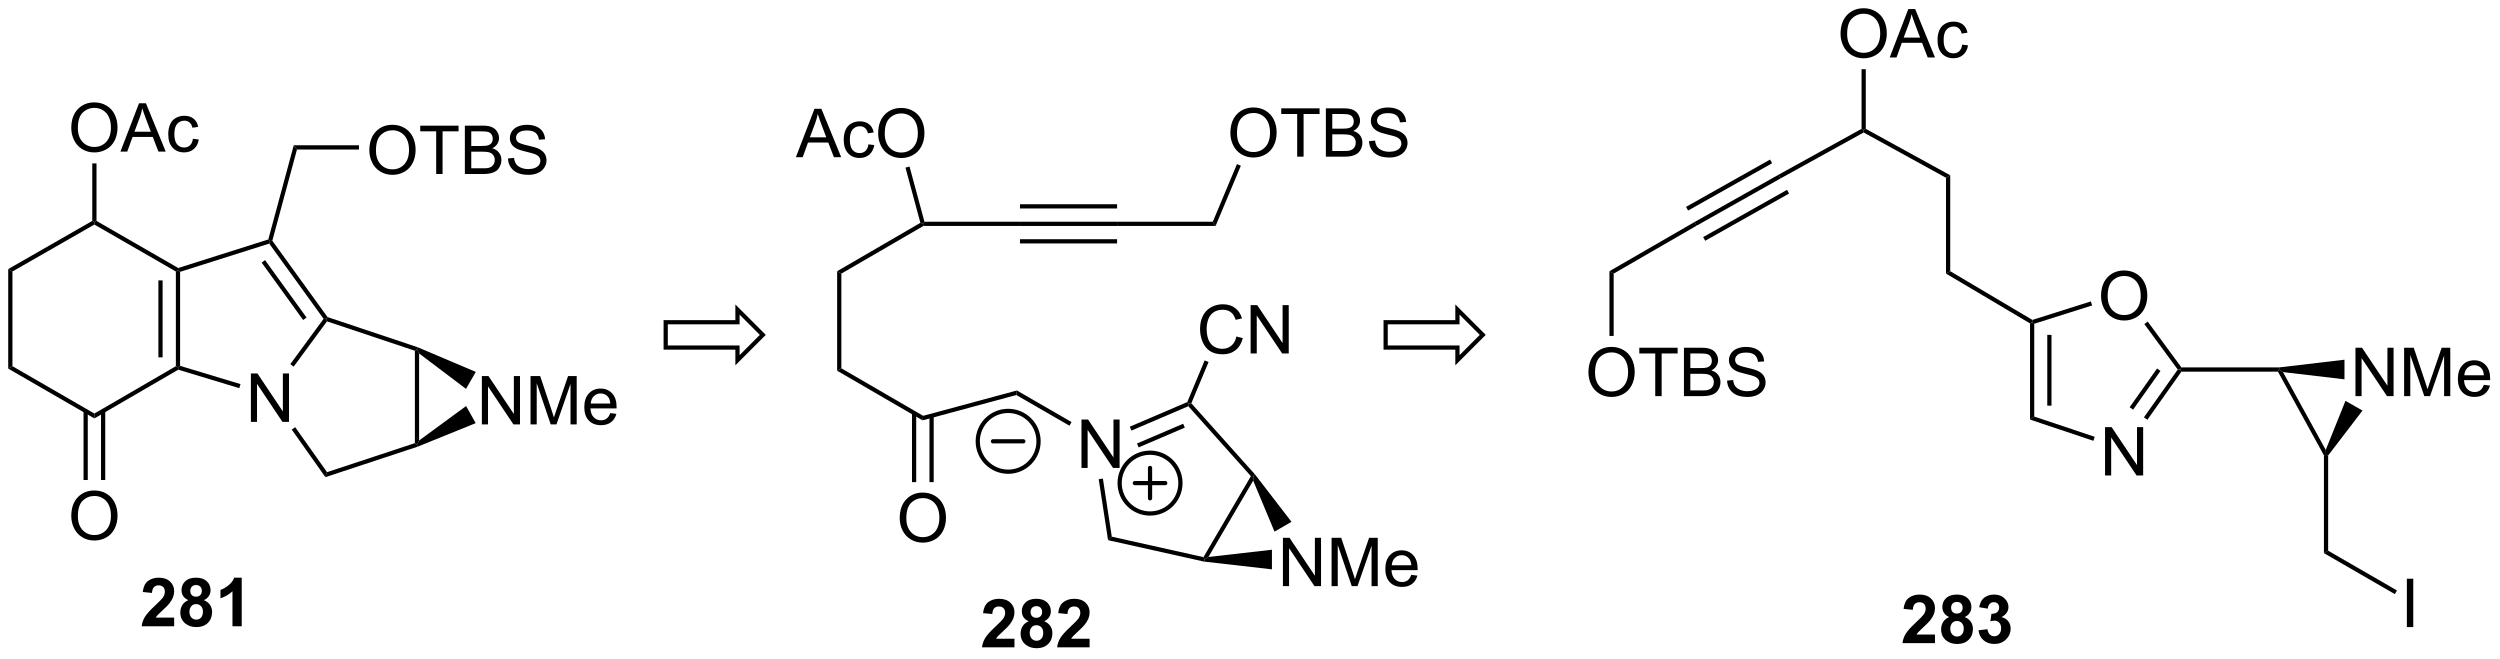 <?xml version="1.0" encoding="UTF-8"?>
<!DOCTYPE svg PUBLIC '-//W3C//DTD SVG 1.0//EN'
          'http://www.w3.org/TR/2001/REC-SVG-20010904/DTD/svg10.dtd'>
<svg stroke-dasharray="none" shape-rendering="auto" xmlns="http://www.w3.org/2000/svg" font-family="'Dialog'" text-rendering="auto" width="812" fill-opacity="1" color-interpolation="auto" color-rendering="auto" preserveAspectRatio="xMidYMid meet" font-size="12px" viewBox="0 0 812 214" fill="black" xmlns:xlink="http://www.w3.org/1999/xlink" stroke="black" image-rendering="auto" stroke-miterlimit="10" stroke-linecap="square" stroke-linejoin="miter" font-style="normal" stroke-width="1" height="214" stroke-dashoffset="0" font-weight="normal" stroke-opacity="1"
><!--Generated by the Batik Graphics2D SVG Generator--><defs id="genericDefs"
  /><g
  ><defs id="defs1"
    ><clipPath clipPathUnits="userSpaceOnUse" id="clipPath1"
      ><path d="M0.647 1.613 L304.939 1.613 L304.939 81.56 L0.647 81.56 L0.647 1.613 Z"
      /></clipPath
      ><clipPath clipPathUnits="userSpaceOnUse" id="clipPath2"
      ><path d="M53.676 136.85 L53.676 214.574 L349.507 214.574 L349.507 136.85 Z"
      /></clipPath
    ></defs
    ><g transform="scale(2.667,2.667) translate(-0.647,-1.613) matrix(1.029,0,0,1.029,-54.564,-139.151)"
    ><path d="M147.85 155.4 L150.051 149.673 L150.869 149.673 L153.212 155.4 L152.348 155.4 L151.681 153.666 L149.285 153.666 L148.658 155.4 L147.85 155.4 ZM149.504 153.048 L151.447 153.048 L150.848 151.463 Q150.574 150.738 150.441 150.275 Q150.332 150.825 150.134 151.369 L149.504 153.048 ZM156.434 153.879 L157.126 153.97 Q157.012 154.684 156.546 155.09 Q156.079 155.494 155.4 155.494 Q154.548 155.494 154.03 154.936 Q153.512 154.379 153.512 153.34 Q153.512 152.668 153.733 152.166 Q153.957 151.66 154.413 151.41 Q154.869 151.158 155.402 151.158 Q156.079 151.158 156.509 151.499 Q156.939 151.84 157.059 152.47 L156.376 152.575 Q156.277 152.158 156.03 151.947 Q155.783 151.736 155.431 151.736 Q154.9 151.736 154.566 152.116 Q154.236 152.496 154.236 153.322 Q154.236 154.158 154.556 154.538 Q154.876 154.916 155.392 154.916 Q155.806 154.916 156.082 154.663 Q156.361 154.408 156.434 153.879 ZM157.587 152.611 Q157.587 151.184 158.353 150.379 Q159.119 149.572 160.329 149.572 Q161.121 149.572 161.756 149.952 Q162.394 150.33 162.728 151.007 Q163.064 151.684 163.064 152.543 Q163.064 153.416 162.712 154.103 Q162.361 154.791 161.715 155.145 Q161.072 155.499 160.324 155.499 Q159.517 155.499 158.879 155.108 Q158.244 154.715 157.915 154.041 Q157.587 153.363 157.587 152.611 ZM158.369 152.621 Q158.369 153.658 158.923 154.254 Q159.481 154.848 160.322 154.848 Q161.176 154.848 161.728 154.246 Q162.283 153.645 162.283 152.541 Q162.283 151.84 162.046 151.319 Q161.809 150.798 161.353 150.512 Q160.9 150.223 160.332 150.223 Q159.527 150.223 158.947 150.778 Q158.369 151.33 158.369 152.621 Z" stroke="none" clip-path="url(#clipPath2)"
    /></g
    ><g transform="matrix(2.743,0,0,2.743,-147.23,-375.37)"
    ><path d="M199.365 152.611 Q199.365 151.184 200.13 150.379 Q200.896 149.572 202.107 149.572 Q202.899 149.572 203.534 149.952 Q204.172 150.33 204.505 151.007 Q204.841 151.684 204.841 152.543 Q204.841 153.416 204.49 154.103 Q204.138 154.791 203.492 155.145 Q202.849 155.499 202.102 155.499 Q201.294 155.499 200.656 155.108 Q200.021 154.715 199.693 154.041 Q199.365 153.363 199.365 152.611 ZM200.146 152.621 Q200.146 153.658 200.701 154.254 Q201.258 154.848 202.099 154.848 Q202.953 154.848 203.505 154.246 Q204.06 153.645 204.06 152.541 Q204.06 151.84 203.823 151.319 Q203.586 150.798 203.13 150.512 Q202.677 150.223 202.109 150.223 Q201.305 150.223 200.724 150.778 Q200.146 151.33 200.146 152.621 ZM207.275 155.4 L207.275 150.348 L205.387 150.348 L205.387 149.673 L209.926 149.673 L209.926 150.348 L208.033 150.348 L208.033 155.4 L207.275 155.4 ZM210.672 155.4 L210.672 149.673 L212.82 149.673 Q213.477 149.673 213.872 149.848 Q214.271 150.02 214.495 150.382 Q214.719 150.744 214.719 151.137 Q214.719 151.504 214.518 151.83 Q214.32 152.153 213.919 152.353 Q214.438 152.504 214.716 152.871 Q214.997 153.238 214.997 153.738 Q214.997 154.142 214.826 154.488 Q214.656 154.832 214.406 155.02 Q214.156 155.207 213.779 155.304 Q213.404 155.4 212.857 155.4 L210.672 155.4 ZM211.43 152.08 L212.669 152.08 Q213.172 152.08 213.391 152.012 Q213.68 151.926 213.826 151.728 Q213.974 151.528 213.974 151.228 Q213.974 150.942 213.836 150.726 Q213.701 150.509 213.445 150.429 Q213.193 150.348 212.576 150.348 L211.43 150.348 L211.43 152.08 ZM211.43 154.723 L212.857 154.723 Q213.224 154.723 213.372 154.697 Q213.633 154.65 213.807 154.541 Q213.984 154.431 214.096 154.223 Q214.211 154.012 214.211 153.738 Q214.211 153.418 214.047 153.184 Q213.883 152.947 213.591 152.851 Q213.302 152.754 212.755 152.754 L211.43 152.754 L211.43 154.723 ZM215.781 153.559 L216.497 153.496 Q216.547 153.926 216.732 154.202 Q216.919 154.478 217.31 154.647 Q217.701 154.817 218.188 154.817 Q218.622 154.817 218.953 154.689 Q219.286 154.559 219.448 154.335 Q219.609 154.111 219.609 153.845 Q219.609 153.575 219.453 153.374 Q219.297 153.173 218.938 153.035 Q218.708 152.947 217.919 152.757 Q217.13 152.567 216.812 152.4 Q216.404 152.184 216.201 151.866 Q216 151.548 216 151.153 Q216 150.72 216.245 150.343 Q216.492 149.965 216.964 149.77 Q217.438 149.575 218.016 149.575 Q218.654 149.575 219.138 149.78 Q219.625 149.986 219.886 150.384 Q220.149 150.783 220.169 151.285 L219.443 151.34 Q219.383 150.798 219.044 150.522 Q218.708 150.244 218.047 150.244 Q217.359 150.244 217.044 150.496 Q216.732 150.746 216.732 151.103 Q216.732 151.41 216.953 151.611 Q217.172 151.809 218.096 152.02 Q219.021 152.228 219.365 152.384 Q219.865 152.613 220.102 152.968 Q220.341 153.322 220.341 153.783 Q220.341 154.238 220.078 154.645 Q219.818 155.048 219.326 155.275 Q218.836 155.499 218.224 155.499 Q217.445 155.499 216.919 155.272 Q216.396 155.043 216.096 154.59 Q215.797 154.134 215.781 153.559 Z" stroke="none" clip-path="url(#clipPath2)"
    /></g
    ><g transform="matrix(2.743,0,0,2.743,-147.23,-375.37)"
    ><path d="M160.212 198.213 Q160.212 196.786 160.978 195.981 Q161.744 195.173 162.954 195.173 Q163.746 195.173 164.381 195.554 Q165.019 195.931 165.353 196.608 Q165.689 197.286 165.689 198.145 Q165.689 199.017 165.337 199.705 Q164.986 200.392 164.34 200.746 Q163.697 201.101 162.949 201.101 Q162.142 201.101 161.504 200.71 Q160.869 200.317 160.54 199.642 Q160.212 198.965 160.212 198.213 ZM160.994 198.223 Q160.994 199.259 161.548 199.856 Q162.106 200.45 162.947 200.45 Q163.801 200.45 164.353 199.848 Q164.907 199.246 164.907 198.142 Q164.907 197.442 164.671 196.921 Q164.434 196.4 163.978 196.114 Q163.525 195.825 162.957 195.825 Q162.152 195.825 161.572 196.379 Q160.994 196.931 160.994 198.223 Z" stroke="none" clip-path="url(#clipPath2)"
    /></g
    ><g transform="matrix(2.743,0,0,2.743,-147.23,-375.37)"
    ><path d="M181.734 192.252 L181.734 186.525 L182.513 186.525 L185.521 191.02 L185.521 186.525 L186.247 186.525 L186.247 192.252 L185.469 192.252 L182.461 187.752 L182.461 192.252 L181.734 192.252 Z" stroke="none" clip-path="url(#clipPath2)"
    /></g
    ><g transform="matrix(2.743,0,0,2.743,-147.23,-375.37)"
    ><path d="M200.078 176.693 L200.836 176.883 Q200.599 177.818 199.979 178.31 Q199.359 178.8 198.466 178.8 Q197.539 178.8 196.958 178.422 Q196.38 178.045 196.076 177.331 Q195.773 176.615 195.773 175.795 Q195.773 174.899 196.115 174.235 Q196.458 173.568 197.089 173.222 Q197.719 172.875 198.477 172.875 Q199.336 172.875 199.922 173.313 Q200.508 173.75 200.74 174.545 L199.992 174.719 Q199.794 174.094 199.414 173.81 Q199.036 173.524 198.461 173.524 Q197.802 173.524 197.357 173.841 Q196.914 174.156 196.734 174.69 Q196.555 175.224 196.555 175.789 Q196.555 176.521 196.768 177.065 Q196.982 177.61 197.43 177.881 Q197.88 178.149 198.404 178.149 Q199.039 178.149 199.479 177.781 Q199.922 177.414 200.078 176.693 ZM201.762 178.701 L201.762 172.974 L202.54 172.974 L205.548 177.469 L205.548 172.974 L206.275 172.974 L206.275 178.701 L205.496 178.701 L202.488 174.201 L202.488 178.701 L201.762 178.701 Z" stroke="none" clip-path="url(#clipPath2)"
    /></g
    ><g transform="matrix(2.743,0,0,2.743,-147.23,-375.37)"
    ><path d="M205.586 206.252 L205.586 200.525 L206.365 200.525 L209.372 205.02 L209.372 200.525 L210.099 200.525 L210.099 206.252 L209.32 206.252 L206.312 201.752 L206.312 206.252 L205.586 206.252 ZM211.348 206.252 L211.348 200.525 L212.488 200.525 L213.845 204.58 Q214.033 205.145 214.119 205.426 Q214.215 205.114 214.423 204.509 L215.793 200.525 L216.814 200.525 L216.814 206.252 L216.082 206.252 L216.082 201.457 L214.418 206.252 L213.736 206.252 L212.079 201.377 L212.079 206.252 L211.348 206.252 ZM220.785 204.916 L221.512 205.004 Q221.34 205.642 220.874 205.994 Q220.41 206.345 219.689 206.345 Q218.777 206.345 218.244 205.786 Q217.712 205.223 217.712 204.213 Q217.712 203.166 218.251 202.588 Q218.79 202.009 219.65 202.009 Q220.481 202.009 221.006 202.577 Q221.535 203.142 221.535 204.168 Q221.535 204.231 221.533 204.356 L218.439 204.356 Q218.478 205.041 218.824 205.405 Q219.173 205.767 219.691 205.767 Q220.079 205.767 220.353 205.564 Q220.626 205.361 220.785 204.916 ZM218.478 203.778 L220.793 203.778 Q220.746 203.254 220.527 202.994 Q220.191 202.588 219.658 202.588 Q219.173 202.588 218.843 202.913 Q218.512 203.236 218.478 203.778 Z" stroke="none" clip-path="url(#clipPath2)"
    /></g
    ><g transform="matrix(2.743,0,0,2.743,-147.23,-375.37)"
    ><path d="M153.301 180.458 L152.801 180.745 L152.801 168.958 L153.301 169.245 Z" stroke="none" clip-path="url(#clipPath2)"
    /></g
    ><g transform="matrix(2.743,0,0,2.743,-147.23,-375.37)"
    ><path d="M153.301 169.245 L152.801 168.958 L162.658 163.232 L162.949 163.352 L163.017 163.602 Z" stroke="none" clip-path="url(#clipPath2)"
    /></g
    ><g transform="matrix(2.743,0,0,2.743,-147.23,-375.37)"
    ><path d="M163.017 163.602 L162.949 163.352 L163.141 163.102 L174.449 163.102 L174.449 163.602 Z" stroke="none" clip-path="url(#clipPath2)"
    /></g
    ><g transform="matrix(2.743,0,0,2.743,-147.23,-375.37)"
    ><path d="M174.449 163.602 L174.449 163.102 L185.949 163.102 L185.949 163.602 ZM174.449 161.532 L185.949 161.532 L185.949 161.032 L174.449 161.032 ZM174.449 165.672 L185.949 165.672 L185.949 165.172 L174.449 165.172 Z" stroke="none" clip-path="url(#clipPath2)"
    /></g
    ><g transform="matrix(2.743,0,0,2.743,-147.23,-375.37)"
    ><path d="M163.141 163.102 L162.949 163.352 L162.658 163.232 L160.892 156.696 L161.374 156.566 Z" stroke="none" clip-path="url(#clipPath2)"
    /></g
    ><g transform="matrix(2.743,0,0,2.743,-147.23,-375.37)"
    ><path d="M185.949 163.602 L185.949 163.102 L197.283 163.102 L197.615 163.602 Z" stroke="none" clip-path="url(#clipPath2)"
    /></g
    ><g transform="matrix(2.743,0,0,2.743,-147.23,-375.37)"
    ><path d="M197.615 163.602 L197.283 163.102 L200.143 156.278 L200.604 156.471 Z" stroke="none" clip-path="url(#clipPath2)"
    /></g
    ><g transform="matrix(2.743,0,0,2.743,-147.23,-375.37)"
    ><path d="M152.801 180.745 L153.301 180.458 L162.985 186.083 L162.914 186.62 Z" stroke="none" clip-path="url(#clipPath2)"
    /></g
    ><g transform="matrix(2.743,0,0,2.743,-147.23,-375.37)"
    ><path d="M161.664 185.75 L161.664 193.936 L162.164 193.936 L162.164 185.75 ZM163.734 186.072 L163.734 193.936 L164.234 193.936 L164.234 186.072 Z" stroke="none" clip-path="url(#clipPath2)"
    /></g
    ><g transform="matrix(2.743,0,0,2.743,-147.23,-375.37)"
    ><path d="M162.914 186.62 L162.985 186.083 L174.086 183.083 L174.016 183.62 Z" stroke="none" clip-path="url(#clipPath2)"
    /></g
    ><g transform="matrix(2.743,0,0,2.743,-147.23,-375.37)"
    ><path d="M174.016 183.62 L174.086 183.083 L180.559 186.824 L180.309 187.257 Z" stroke="none" clip-path="url(#clipPath2)"
    /></g
    ><g transform="matrix(2.743,0,0,2.743,-147.23,-375.37)"
    ><path d="M183.774 193.59 L184.269 193.514 L185.323 200.395 L184.88 200.808 Z" stroke="none" clip-path="url(#clipPath2)"
    /></g
    ><g transform="matrix(2.743,0,0,2.743,-147.23,-375.37)"
    ><path d="M184.88 200.808 L185.323 200.395 L196.177 202.818 L196.301 203.102 L196.244 203.345 Z" stroke="none" clip-path="url(#clipPath2)"
    /></g
    ><g transform="matrix(2.743,0,0,2.743,-147.23,-375.37)"
    ><path d="M196.768 202.798 L196.301 203.102 L196.177 202.818 L201.794 193.23 L202.102 193.199 L202.065 193.756 Z" stroke="none" clip-path="url(#clipPath2)"
    /></g
    ><g transform="matrix(2.743,0,0,2.743,-147.23,-375.37)"
    ><path d="M202.275 193.018 L202.102 193.199 L201.794 193.23 L194.383 184.949 L194.449 184.648 L194.741 184.599 Z" stroke="none" clip-path="url(#clipPath2)"
    /></g
    ><g transform="matrix(2.743,0,0,2.743,-147.23,-375.37)"
    ><path d="M187.649 187.831 L187.452 187.371 L194.258 184.458 L194.449 184.648 L194.383 184.949 ZM188.502 189.822 L193.97 187.482 L193.774 187.023 L188.305 189.363 Z" stroke="none" clip-path="url(#clipPath2)"
    /></g
    ><g transform="matrix(2.743,0,0,2.743,-147.23,-375.37)"
    ><path d="M194.741 184.599 L194.449 184.648 L194.258 184.458 L196.319 179.524 L196.781 179.716 Z" stroke="none" clip-path="url(#clipPath2)"
    /></g
    ><g transform="matrix(2.743,0,0,2.743,-147.23,-375.37)"
    ><path d="M202.065 193.756 L202.102 193.199 L202.275 193.018 L206.6 198.633 L204.591 199.799 Z" stroke="none" clip-path="url(#clipPath2)"
    /></g
    ><g transform="matrix(2.743,0,0,2.743,-147.23,-375.37)"
    ><path d="M196.244 203.345 L196.301 203.102 L196.768 202.798 L204.285 201.94 L204.285 204.263 Z" stroke="none" clip-path="url(#clipPath2)"
    /></g
    ><g stroke-width="0.5" transform="matrix(2.743,0,0,2.743,-147.23,-375.37)" stroke-linejoin="round" stroke-linecap="round"
    ><path fill="none" d="M189.852 197.651 C187.863 197.651 186.252 196.039 186.252 194.051 C186.252 192.063 187.863 190.451 189.852 190.451 C191.84 190.451 193.452 192.063 193.452 194.051 C193.452 196.039 191.84 197.651 189.852 197.651 M188.052 194.051 L191.652 194.051 M189.852 192.251 L189.852 195.851" clip-path="url(#clipPath2)"
    /></g
    ><g stroke-width="0.5" transform="matrix(2.743,0,0,2.743,-147.23,-375.37)" stroke-linejoin="round" stroke-linecap="round"
    ><path fill="none" d="M173.051 192.702 C171.063 192.702 169.451 191.09 169.451 189.102 C169.451 187.113 171.063 185.502 173.051 185.502 C175.039 185.502 176.651 187.113 176.651 189.102 C176.651 191.09 175.039 192.702 173.051 192.702 M171.251 189.102 L174.851 189.102" clip-path="url(#clipPath2)"
    /></g
    ><g transform="matrix(2.743,0,0,2.743,-147.23,-375.37)"
    ><path d="M62.115 197.963 Q62.115 196.536 62.88 195.731 Q63.646 194.923 64.857 194.923 Q65.648 194.923 66.284 195.304 Q66.922 195.681 67.255 196.358 Q67.591 197.036 67.591 197.895 Q67.591 198.767 67.24 199.455 Q66.888 200.142 66.242 200.496 Q65.599 200.851 64.852 200.851 Q64.044 200.851 63.406 200.46 Q62.771 200.067 62.443 199.392 Q62.115 198.715 62.115 197.963 ZM62.896 197.973 Q62.896 199.009 63.451 199.606 Q64.008 200.2 64.849 200.2 Q65.703 200.2 66.255 199.598 Q66.81 198.996 66.81 197.892 Q66.81 197.192 66.573 196.671 Q66.336 196.15 65.88 195.864 Q65.427 195.575 64.859 195.575 Q64.055 195.575 63.474 196.129 Q62.896 196.681 62.896 197.973 Z" stroke="none" clip-path="url(#clipPath2)"
    /></g
    ><g transform="matrix(2.743,0,0,2.743,-147.23,-375.37)"
    ><path d="M62.115 152.009 Q62.115 150.582 62.88 149.778 Q63.646 148.97 64.857 148.97 Q65.648 148.97 66.284 149.351 Q66.922 149.728 67.255 150.405 Q67.591 151.082 67.591 151.942 Q67.591 152.814 67.24 153.501 Q66.888 154.189 66.242 154.543 Q65.599 154.897 64.852 154.897 Q64.044 154.897 63.406 154.507 Q62.771 154.113 62.443 153.439 Q62.115 152.762 62.115 152.009 ZM62.896 152.02 Q62.896 153.056 63.451 153.653 Q64.008 154.246 64.849 154.246 Q65.703 154.246 66.255 153.645 Q66.81 153.043 66.81 151.939 Q66.81 151.238 66.573 150.718 Q66.336 150.197 65.88 149.91 Q65.427 149.621 64.859 149.621 Q64.055 149.621 63.474 150.176 Q62.896 150.728 62.896 152.02 ZM67.936 154.798 L70.137 149.072 L70.954 149.072 L73.298 154.798 L72.434 154.798 L71.767 153.064 L69.371 153.064 L68.743 154.798 L67.936 154.798 ZM69.59 152.447 L71.533 152.447 L70.934 150.861 Q70.66 150.137 70.527 149.673 Q70.418 150.223 70.22 150.767 L69.59 152.447 ZM76.52 153.278 L77.212 153.369 Q77.098 154.082 76.632 154.488 Q76.165 154.892 75.486 154.892 Q74.634 154.892 74.116 154.335 Q73.598 153.778 73.598 152.738 Q73.598 152.067 73.819 151.564 Q74.043 151.059 74.499 150.809 Q74.954 150.556 75.488 150.556 Q76.165 150.556 76.595 150.897 Q77.025 151.238 77.145 151.869 L76.462 151.973 Q76.363 151.556 76.116 151.345 Q75.868 151.134 75.517 151.134 Q74.986 151.134 74.652 151.514 Q74.322 151.895 74.322 152.72 Q74.322 153.556 74.642 153.936 Q74.962 154.314 75.478 154.314 Q75.892 154.314 76.168 154.061 Q76.447 153.806 76.52 153.278 Z" stroke="none" clip-path="url(#clipPath2)"
    /></g
    ><g transform="matrix(2.743,0,0,2.743,-147.23,-375.37)"
    ><path d="M83.383 186.798 L83.383 181.072 L84.161 181.072 L87.169 185.567 L87.169 181.072 L87.896 181.072 L87.896 186.798 L87.117 186.798 L84.109 182.298 L84.109 186.798 L83.383 186.798 Z" stroke="none" clip-path="url(#clipPath2)"
    /></g
    ><g transform="matrix(2.743,0,0,2.743,-147.23,-375.37)"
    ><path d="M97.411 154.662 Q97.411 153.235 98.177 152.43 Q98.943 151.623 100.154 151.623 Q100.945 151.623 101.581 152.003 Q102.219 152.381 102.552 153.058 Q102.888 153.735 102.888 154.594 Q102.888 155.466 102.536 156.154 Q102.185 156.841 101.539 157.196 Q100.896 157.55 100.148 157.55 Q99.341 157.55 98.703 157.159 Q98.068 156.766 97.74 156.091 Q97.411 155.414 97.411 154.662 ZM98.193 154.672 Q98.193 155.709 98.747 156.305 Q99.305 156.899 100.146 156.899 Q101 156.899 101.552 156.297 Q102.107 155.696 102.107 154.591 Q102.107 153.891 101.87 153.37 Q101.633 152.849 101.177 152.563 Q100.724 152.274 100.156 152.274 Q99.352 152.274 98.771 152.828 Q98.193 153.381 98.193 154.672 ZM105.322 157.451 L105.322 152.399 L103.434 152.399 L103.434 151.724 L107.973 151.724 L107.973 152.399 L106.079 152.399 L106.079 157.451 L105.322 157.451 ZM108.719 157.451 L108.719 151.724 L110.867 151.724 Q111.523 151.724 111.919 151.899 Q112.318 152.071 112.542 152.433 Q112.766 152.795 112.766 153.188 Q112.766 153.555 112.565 153.881 Q112.367 154.203 111.966 154.404 Q112.484 154.555 112.763 154.922 Q113.044 155.289 113.044 155.789 Q113.044 156.193 112.872 156.539 Q112.703 156.883 112.453 157.071 Q112.203 157.258 111.826 157.354 Q111.451 157.451 110.904 157.451 L108.719 157.451 ZM109.477 154.131 L110.716 154.131 Q111.219 154.131 111.438 154.063 Q111.727 153.977 111.872 153.779 Q112.021 153.578 112.021 153.279 Q112.021 152.993 111.883 152.776 Q111.747 152.56 111.492 152.479 Q111.24 152.399 110.622 152.399 L109.477 152.399 L109.477 154.131 ZM109.477 156.774 L110.904 156.774 Q111.271 156.774 111.419 156.748 Q111.68 156.701 111.854 156.591 Q112.031 156.482 112.143 156.274 Q112.258 156.063 112.258 155.789 Q112.258 155.469 112.094 155.235 Q111.93 154.998 111.638 154.901 Q111.349 154.805 110.802 154.805 L109.477 154.805 L109.477 156.774 ZM113.828 155.61 L114.544 155.547 Q114.594 155.977 114.779 156.253 Q114.966 156.529 115.357 156.698 Q115.747 156.868 116.234 156.868 Q116.669 156.868 117 156.74 Q117.333 156.61 117.495 156.386 Q117.656 156.162 117.656 155.896 Q117.656 155.625 117.5 155.425 Q117.344 155.224 116.984 155.086 Q116.755 154.998 115.966 154.808 Q115.177 154.618 114.859 154.451 Q114.451 154.235 114.247 153.917 Q114.047 153.599 114.047 153.203 Q114.047 152.771 114.292 152.393 Q114.539 152.016 115.01 151.821 Q115.484 151.625 116.062 151.625 Q116.701 151.625 117.185 151.831 Q117.672 152.037 117.932 152.435 Q118.195 152.834 118.216 153.336 L117.49 153.391 Q117.43 152.849 117.091 152.573 Q116.755 152.295 116.094 152.295 Q115.406 152.295 115.091 152.547 Q114.779 152.797 114.779 153.154 Q114.779 153.461 115 153.662 Q115.219 153.86 116.143 154.071 Q117.068 154.279 117.411 154.435 Q117.911 154.664 118.148 155.018 Q118.388 155.373 118.388 155.834 Q118.388 156.289 118.125 156.696 Q117.865 157.099 117.372 157.326 Q116.883 157.55 116.271 157.55 Q115.492 157.55 114.966 157.323 Q114.443 157.094 114.143 156.641 Q113.844 156.185 113.828 155.61 Z" stroke="none" clip-path="url(#clipPath2)"
    /></g
    ><g transform="matrix(2.743,0,0,2.743,-147.23,-375.37)"
    ><path d="M110.734 187.099 L110.734 181.373 L111.513 181.373 L114.521 185.867 L114.521 181.373 L115.247 181.373 L115.247 187.099 L114.469 187.099 L111.461 182.599 L111.461 187.099 L110.734 187.099 ZM116.496 187.099 L116.496 181.373 L117.637 181.373 L118.993 185.427 Q119.181 185.992 119.267 186.274 Q119.363 185.961 119.572 185.357 L120.941 181.373 L121.962 181.373 L121.962 187.099 L121.231 187.099 L121.231 182.305 L119.566 187.099 L118.884 187.099 L117.228 182.224 L117.228 187.099 L116.496 187.099 ZM125.934 185.763 L126.66 185.852 Q126.488 186.49 126.022 186.841 Q125.559 187.193 124.837 187.193 Q123.926 187.193 123.392 186.633 Q122.861 186.071 122.861 185.06 Q122.861 184.013 123.4 183.435 Q123.939 182.857 124.798 182.857 Q125.629 182.857 126.155 183.425 Q126.684 183.99 126.684 185.016 Q126.684 185.078 126.681 185.203 L123.587 185.203 Q123.626 185.888 123.973 186.253 Q124.322 186.615 124.84 186.615 Q125.228 186.615 125.501 186.412 Q125.775 186.209 125.934 185.763 ZM123.626 184.625 L125.941 184.625 Q125.894 184.102 125.676 183.841 Q125.34 183.435 124.806 183.435 Q124.322 183.435 123.991 183.761 Q123.66 184.084 123.626 184.625 Z" stroke="none" clip-path="url(#clipPath2)"
    /></g
    ><g transform="matrix(2.743,0,0,2.743,-147.23,-375.37)"
    ><path d="M54.648 168.707 L55.148 168.996 L55.148 180.207 L54.648 180.496 Z" stroke="none" clip-path="url(#clipPath2)"
    /></g
    ><g transform="matrix(2.743,0,0,2.743,-147.23,-375.37)"
    ><path d="M54.648 180.496 L55.148 180.207 L64.851 185.813 L64.852 186.391 Z" stroke="none" clip-path="url(#clipPath2)"
    /></g
    ><g transform="matrix(2.743,0,0,2.743,-147.23,-375.37)"
    ><path d="M64.852 186.391 L64.851 185.813 L74.5 180.208 L74.75 180.352 L74.782 180.622 Z" stroke="none" clip-path="url(#clipPath2)"
    /></g
    ><g transform="matrix(2.743,0,0,2.743,-147.23,-375.37)"
    ><path d="M75 180.166 L74.75 180.352 L74.5 180.208 L74.5 168.996 L74.75 168.852 L75 169.035 ZM72.93 179.16 L72.93 170.048 L72.43 170.048 L72.43 179.16 Z" stroke="none" clip-path="url(#clipPath2)"
    /></g
    ><g transform="matrix(2.743,0,0,2.743,-147.23,-375.37)"
    ><path d="M74.779 168.58 L74.75 168.852 L74.5 168.996 L64.851 163.437 L64.852 163.148 L65.102 163.004 Z" stroke="none" clip-path="url(#clipPath2)"
    /></g
    ><g transform="matrix(2.743,0,0,2.743,-147.23,-375.37)"
    ><path d="M55.148 168.996 L54.648 168.707 L64.602 163.004 L64.852 163.148 L64.851 163.437 Z" stroke="none" clip-path="url(#clipPath2)"
    /></g
    ><g transform="matrix(2.743,0,0,2.743,-147.23,-375.37)"
    ><path d="M63.567 185.504 L63.567 193.686 L64.067 193.686 L64.067 185.504 ZM65.637 185.5 L65.637 193.686 L66.137 193.686 L66.137 185.5 Z" stroke="none" clip-path="url(#clipPath2)"
    /></g
    ><g transform="matrix(2.743,0,0,2.743,-147.23,-375.37)"
    ><path d="M65.102 163.004 L64.852 163.148 L64.602 163.004 L64.602 156.193 L65.102 156.193 Z" stroke="none" clip-path="url(#clipPath2)"
    /></g
    ><g transform="matrix(2.743,0,0,2.743,-147.23,-375.37)"
    ><path d="M74.782 180.622 L74.75 180.352 L75 180.166 L82.154 182.33 L82.01 182.809 Z" stroke="none" clip-path="url(#clipPath2)"
    /></g
    ><g transform="matrix(2.743,0,0,2.743,-147.23,-375.37)"
    ><path d="M88.45 180.261 L88.047 179.965 L91.991 174.6 L92.301 174.602 L92.394 174.897 Z" stroke="none" clip-path="url(#clipPath2)"
    /></g
    ><g transform="matrix(2.743,0,0,2.743,-147.23,-375.37)"
    ><path d="M85.552 165.691 L85.648 165.398 L85.921 165.349 L92.456 174.39 L92.301 174.602 L91.991 174.6 ZM84.655 167.94 L89.569 174.738 L89.974 174.445 L85.06 167.647 Z" stroke="none" clip-path="url(#clipPath2)"
    /></g
    ><g transform="matrix(2.743,0,0,2.743,-147.23,-375.37)"
    ><path d="M75 169.035 L74.75 168.852 L74.779 168.58 L85.443 165.201 L85.648 165.398 L85.552 165.691 Z" stroke="none" clip-path="url(#clipPath2)"
    /></g
    ><g transform="matrix(2.743,0,0,2.743,-147.23,-375.37)"
    ><path d="M88.221 187.717 L88.629 187.428 L92.398 192.755 L92.204 193.346 Z" stroke="none" clip-path="url(#clipPath2)"
    /></g
    ><g transform="matrix(2.743,0,0,2.743,-147.23,-375.37)"
    ><path d="M92.204 193.346 L92.398 192.755 L102.801 189.319 L103.051 189.5 L103.109 189.744 Z" stroke="none" clip-path="url(#clipPath2)"
    /></g
    ><g transform="matrix(2.743,0,0,2.743,-147.23,-375.37)"
    ><path d="M103.301 189.009 L103.051 189.5 L102.801 189.319 L102.801 178.379 L103.051 178.199 L103.301 178.699 Z" stroke="none" clip-path="url(#clipPath2)"
    /></g
    ><g transform="matrix(2.743,0,0,2.743,-147.23,-375.37)"
    ><path d="M92.394 174.897 L92.301 174.602 L92.456 174.39 L103.116 177.958 L103.051 178.199 L102.801 178.379 Z" stroke="none" clip-path="url(#clipPath2)"
    /></g
    ><g transform="matrix(2.743,0,0,2.743,-147.23,-375.37)"
    ><path d="M85.921 165.349 L85.648 165.398 L85.443 165.201 L88.457 154.051 L88.84 154.551 Z" stroke="none" clip-path="url(#clipPath2)"
    /></g
    ><g transform="matrix(2.743,0,0,2.743,-147.23,-375.37)"
    ><path d="M88.84 154.551 L88.457 154.051 L96.18 154.051 L96.18 154.551 Z" stroke="none" clip-path="url(#clipPath2)"
    /></g
    ><g transform="matrix(2.743,0,0,2.743,-147.23,-375.37)"
    ><path d="M103.301 178.699 L103.051 178.199 L103.116 177.958 L110.015 180.883 L108.853 182.893 Z" stroke="none" clip-path="url(#clipPath2)"
    /></g
    ><g transform="matrix(2.743,0,0,2.743,-147.23,-375.37)"
    ><path d="M103.109 189.744 L103.051 189.5 L103.301 189.009 L108.868 184.925 L109.999 186.953 Z" stroke="none" clip-path="url(#clipPath2)"
    /></g
    ><g transform="matrix(2.743,0,0,2.743,-147.23,-375.37)"
    ><path d="M271.615 140.861 Q271.615 139.434 272.38 138.629 Q273.146 137.822 274.357 137.822 Q275.149 137.822 275.784 138.202 Q276.422 138.58 276.755 139.257 Q277.091 139.934 277.091 140.793 Q277.091 141.666 276.74 142.353 Q276.388 143.041 275.742 143.395 Q275.099 143.749 274.352 143.749 Q273.544 143.749 272.906 143.358 Q272.271 142.965 271.943 142.291 Q271.615 141.613 271.615 140.861 ZM272.396 140.871 Q272.396 141.908 272.951 142.504 Q273.508 143.098 274.349 143.098 Q275.203 143.098 275.755 142.496 Q276.31 141.895 276.31 140.791 Q276.31 140.09 276.073 139.569 Q275.836 139.048 275.38 138.762 Q274.927 138.473 274.359 138.473 Q273.555 138.473 272.974 139.028 Q272.396 139.58 272.396 140.871 ZM277.436 143.65 L279.637 137.923 L280.454 137.923 L282.798 143.65 L281.934 143.65 L281.267 141.916 L278.871 141.916 L278.243 143.65 L277.436 143.65 ZM279.09 141.298 L281.033 141.298 L280.434 139.713 Q280.16 138.988 280.027 138.525 Q279.918 139.075 279.72 139.619 L279.09 141.298 ZM286.02 142.129 L286.712 142.22 Q286.598 142.934 286.132 143.34 Q285.665 143.744 284.986 143.744 Q284.134 143.744 283.616 143.186 Q283.098 142.629 283.098 141.59 Q283.098 140.918 283.319 140.416 Q283.543 139.91 283.999 139.66 Q284.454 139.408 284.988 139.408 Q285.665 139.408 286.095 139.749 Q286.525 140.09 286.645 140.72 L285.962 140.825 Q285.863 140.408 285.616 140.197 Q285.368 139.986 285.017 139.986 Q284.486 139.986 284.152 140.366 Q283.822 140.746 283.822 141.572 Q283.822 142.408 284.142 142.788 Q284.462 143.166 284.978 143.166 Q285.392 143.166 285.668 142.913 Q285.947 142.658 286.02 142.129 Z" stroke="none" clip-path="url(#clipPath2)"
    /></g
    ><g transform="matrix(2.743,0,0,2.743,-147.23,-375.37)"
    ><path d="M302.934 193.15 L302.934 187.423 L303.712 187.423 L306.72 191.918 L306.72 187.423 L307.447 187.423 L307.447 193.15 L306.668 193.15 L303.66 188.65 L303.66 193.15 L302.934 193.15 Z" stroke="none" clip-path="url(#clipPath2)"
    /></g
    ><g transform="matrix(2.743,0,0,2.743,-147.23,-375.37)"
    ><path d="M302.462 171.912 Q302.462 170.485 303.228 169.68 Q303.993 168.873 305.204 168.873 Q305.996 168.873 306.632 169.253 Q307.269 169.631 307.603 170.308 Q307.939 170.985 307.939 171.844 Q307.939 172.716 307.587 173.404 Q307.236 174.091 306.59 174.446 Q305.947 174.8 305.199 174.8 Q304.392 174.8 303.754 174.409 Q303.118 174.016 302.79 173.341 Q302.462 172.664 302.462 171.912 ZM303.243 171.922 Q303.243 172.959 303.798 173.555 Q304.355 174.149 305.197 174.149 Q306.051 174.149 306.603 173.547 Q307.158 172.946 307.158 171.841 Q307.158 171.141 306.921 170.62 Q306.684 170.099 306.228 169.813 Q305.775 169.524 305.207 169.524 Q304.402 169.524 303.822 170.078 Q303.243 170.631 303.243 171.922 Z" stroke="none" clip-path="url(#clipPath2)"
    /></g
    ><g transform="matrix(2.743,0,0,2.743,-147.23,-375.37)"
    ><path d="M332.586 183.752 L332.586 178.025 L333.365 178.025 L336.372 182.52 L336.372 178.025 L337.099 178.025 L337.099 183.752 L336.32 183.752 L333.312 179.252 L333.312 183.752 L332.586 183.752 ZM338.348 183.752 L338.348 178.025 L339.488 178.025 L340.845 182.08 Q341.033 182.645 341.118 182.926 Q341.215 182.614 341.423 182.009 L342.793 178.025 L343.814 178.025 L343.814 183.752 L343.082 183.752 L343.082 178.957 L341.418 183.752 L340.736 183.752 L339.079 178.877 L339.079 183.752 L338.348 183.752 ZM347.785 182.416 L348.512 182.504 Q348.34 183.142 347.874 183.494 Q347.41 183.845 346.689 183.845 Q345.777 183.845 345.243 183.286 Q344.712 182.723 344.712 181.713 Q344.712 180.666 345.251 180.088 Q345.79 179.509 346.65 179.509 Q347.481 179.509 348.007 180.077 Q348.535 180.642 348.535 181.668 Q348.535 181.731 348.533 181.856 L345.439 181.856 Q345.478 182.541 345.824 182.905 Q346.173 183.267 346.691 183.267 Q347.079 183.267 347.353 183.064 Q347.626 182.861 347.785 182.416 ZM345.478 181.278 L347.793 181.278 Q347.746 180.754 347.527 180.494 Q347.191 180.088 346.658 180.088 Q346.173 180.088 345.842 180.413 Q345.512 180.736 345.478 181.278 Z" stroke="none" clip-path="url(#clipPath2)"
    /></g
    ><g transform="matrix(2.743,0,0,2.743,-147.23,-375.37)"
    ><path d="M338.673 211.099 L338.673 205.373 L339.431 205.373 L339.431 211.099 L338.673 211.099 Z" stroke="none" clip-path="url(#clipPath2)"
    /></g
    ><g transform="matrix(2.743,0,0,2.743,-147.23,-375.37)"
    ><path d="M241.763 180.963 Q241.763 179.536 242.529 178.731 Q243.294 177.923 244.505 177.923 Q245.297 177.923 245.932 178.304 Q246.57 178.681 246.904 179.358 Q247.24 180.036 247.24 180.895 Q247.24 181.767 246.888 182.455 Q246.536 183.142 245.891 183.496 Q245.247 183.851 244.5 183.851 Q243.693 183.851 243.055 183.46 Q242.419 183.067 242.091 182.392 Q241.763 181.715 241.763 180.963 ZM242.544 180.973 Q242.544 182.009 243.099 182.606 Q243.656 183.2 244.497 183.2 Q245.352 183.2 245.904 182.598 Q246.458 181.996 246.458 180.892 Q246.458 180.192 246.221 179.671 Q245.984 179.15 245.529 178.864 Q245.076 178.575 244.508 178.575 Q243.703 178.575 243.122 179.129 Q242.544 179.681 242.544 180.973 ZM249.673 183.752 L249.673 178.7 L247.785 178.7 L247.785 178.025 L252.324 178.025 L252.324 178.7 L250.431 178.7 L250.431 183.752 L249.673 183.752 ZM253.07 183.752 L253.07 178.025 L255.219 178.025 Q255.875 178.025 256.271 178.2 Q256.669 178.371 256.893 178.733 Q257.117 179.095 257.117 179.489 Q257.117 179.856 256.917 180.181 Q256.719 180.504 256.318 180.705 Q256.836 180.856 257.115 181.223 Q257.396 181.59 257.396 182.09 Q257.396 182.494 257.224 182.84 Q257.055 183.184 256.805 183.371 Q256.555 183.559 256.177 183.655 Q255.802 183.752 255.255 183.752 L253.07 183.752 ZM253.828 180.431 L255.068 180.431 Q255.57 180.431 255.789 180.364 Q256.078 180.278 256.224 180.08 Q256.372 179.879 256.372 179.58 Q256.372 179.293 256.234 179.077 Q256.099 178.861 255.844 178.78 Q255.591 178.7 254.974 178.7 L253.828 178.7 L253.828 180.431 ZM253.828 183.075 L255.255 183.075 Q255.622 183.075 255.771 183.048 Q256.031 183.002 256.206 182.892 Q256.383 182.783 256.495 182.575 Q256.609 182.364 256.609 182.09 Q256.609 181.77 256.445 181.536 Q256.281 181.298 255.99 181.202 Q255.701 181.106 255.154 181.106 L253.828 181.106 L253.828 183.075 ZM258.18 181.911 L258.896 181.848 Q258.945 182.278 259.13 182.554 Q259.318 182.83 259.708 182.999 Q260.099 183.168 260.586 183.168 Q261.021 183.168 261.352 183.041 Q261.685 182.911 261.846 182.686 Q262.008 182.463 262.008 182.197 Q262.008 181.926 261.852 181.726 Q261.695 181.525 261.336 181.387 Q261.107 181.298 260.318 181.108 Q259.529 180.918 259.211 180.752 Q258.802 180.536 258.599 180.218 Q258.398 179.9 258.398 179.504 Q258.398 179.072 258.643 178.694 Q258.891 178.317 259.362 178.121 Q259.836 177.926 260.414 177.926 Q261.052 177.926 261.536 178.132 Q262.023 178.338 262.284 178.736 Q262.547 179.134 262.568 179.637 L261.841 179.692 Q261.781 179.15 261.443 178.874 Q261.107 178.595 260.445 178.595 Q259.758 178.595 259.443 178.848 Q259.13 179.098 259.13 179.455 Q259.13 179.762 259.352 179.963 Q259.57 180.161 260.495 180.371 Q261.419 180.58 261.763 180.736 Q262.263 180.965 262.5 181.319 Q262.74 181.673 262.74 182.134 Q262.74 182.59 262.477 182.996 Q262.216 183.4 261.724 183.627 Q261.234 183.851 260.622 183.851 Q259.844 183.851 259.318 183.624 Q258.794 183.395 258.495 182.942 Q258.195 182.486 258.18 181.911 Z" stroke="none" clip-path="url(#clipPath2)"
    /></g
    ><g transform="matrix(2.743,0,0,2.743,-147.23,-375.37)"
    ><path d="M294.051 175.142 L294.301 175 L294.551 175.183 L294.551 186.172 L294.051 186.531 ZM296.094 176.496 L296.094 184.881 L296.594 184.881 L296.594 176.496 Z" stroke="none" clip-path="url(#clipPath2)"
    /></g
    ><g transform="matrix(2.743,0,0,2.743,-147.23,-375.37)"
    ><path d="M294.051 186.531 L294.551 186.172 L301.712 188.569 L301.553 189.043 Z" stroke="none" clip-path="url(#clipPath2)"
    /></g
    ><g transform="matrix(2.743,0,0,2.743,-147.23,-375.37)"
    ><path d="M307.946 186.552 L307.538 186.263 L311.543 180.604 L311.852 180.602 L311.981 180.852 ZM306.254 185.355 L309.5 180.769 L309.092 180.48 L305.846 185.066 Z" stroke="none" clip-path="url(#clipPath2)"
    /></g
    ><g transform="matrix(2.743,0,0,2.743,-147.23,-375.37)"
    ><path d="M311.978 180.352 L311.852 180.602 L311.543 180.604 L307.586 175.22 L307.989 174.924 Z" stroke="none" clip-path="url(#clipPath2)"
    /></g
    ><g transform="matrix(2.743,0,0,2.743,-147.23,-375.37)"
    ><path d="M294.551 175.183 L294.301 175 L294.332 174.728 L301.254 172.537 L301.405 173.014 Z" stroke="none" clip-path="url(#clipPath2)"
    /></g
    ><g transform="matrix(2.743,0,0,2.743,-147.23,-375.37)"
    ><path d="M294.332 174.728 L294.301 175 L294.051 175.142 L284.102 169.244 L284.602 168.959 Z" stroke="none" clip-path="url(#clipPath2)"
    /></g
    ><g transform="matrix(2.743,0,0,2.743,-147.23,-375.37)"
    ><path d="M311.981 180.852 L311.852 180.602 L311.978 180.352 L323.551 180.352 L323.551 180.602 L323.403 180.852 Z" stroke="none" clip-path="url(#clipPath2)"
    /></g
    ><g transform="matrix(2.743,0,0,2.743,-147.23,-375.37)"
    ><path d="M323.403 180.852 L323.551 180.602 L324.003 180.905 L329.068 190.119 L329.102 190.699 L328.852 190.763 Z" stroke="none" clip-path="url(#clipPath2)"
    /></g
    ><g transform="matrix(2.743,0,0,2.743,-147.23,-375.37)"
    ><path d="M324.003 180.905 L323.551 180.602 L323.551 180.352 L331.285 179.44 L331.285 181.763 Z" stroke="none" clip-path="url(#clipPath2)"
    /></g
    ><g transform="matrix(2.743,0,0,2.743,-147.23,-375.37)"
    ><path d="M329.352 190.78 L329.102 190.699 L329.068 190.119 L331.403 184.311 L333.421 185.46 Z" stroke="none" clip-path="url(#clipPath2)"
    /></g
    ><g transform="matrix(2.743,0,0,2.743,-147.23,-375.37)"
    ><path d="M328.852 190.763 L329.102 190.699 L329.352 190.78 L329.352 202.055 L328.852 202.344 Z" stroke="none" clip-path="url(#clipPath2)"
    /></g
    ><g transform="matrix(2.743,0,0,2.743,-147.23,-375.37)"
    ><path d="M328.852 202.344 L329.352 202.055 L337.5 206.764 L337.25 207.197 Z" stroke="none" clip-path="url(#clipPath2)"
    /></g
    ><g transform="matrix(2.743,0,0,2.743,-147.23,-375.37)"
    ><path d="M284.602 168.959 L284.102 169.244 L284.102 157.898 L284.602 157.602 Z" stroke="none" clip-path="url(#clipPath2)"
    /></g
    ><g transform="matrix(2.743,0,0,2.743,-147.23,-375.37)"
    ><path d="M284.602 157.602 L284.102 157.898 L274.352 152.536 L274.352 152.25 L274.602 152.102 Z" stroke="none" clip-path="url(#clipPath2)"
    /></g
    ><g transform="matrix(2.743,0,0,2.743,-147.23,-375.37)"
    ><path d="M274.102 145.044 L274.602 145.044 L274.602 152.102 L274.352 152.25 L274.102 152.102 Z" stroke="none" clip-path="url(#clipPath2)"
    /></g
    ><g transform="matrix(2.743,0,0,2.743,-147.23,-375.37)"
    ><path d="M274.102 152.102 L274.352 152.25 L274.352 152.536 L264.521 157.968 L264.276 157.532 Z" stroke="none" clip-path="url(#clipPath2)"
    /></g
    ><g transform="matrix(2.743,0,0,2.743,-147.23,-375.37)"
    ><path d="M264.276 157.532 L264.521 157.968 L254.572 163.569 L254.326 163.134 ZM265.277 159.327 L255.345 164.919 L255.59 165.355 L265.522 159.763 ZM263.267 155.741 L253.318 161.343 L253.564 161.779 L263.513 156.177 Z" stroke="none" clip-path="url(#clipPath2)"
    /></g
    ><g transform="matrix(2.743,0,0,2.743,-147.23,-375.37)"
    ><path d="M254.326 163.134 L254.572 163.569 L244.75 169.246 L244.25 168.957 Z" stroke="none" clip-path="url(#clipPath2)"
    /></g
    ><g transform="matrix(2.743,0,0,2.743,-147.23,-375.37)"
    ><path d="M244.25 168.957 L244.75 169.246 L244.75 176.623 L244.25 176.623 Z" stroke="none" clip-path="url(#clipPath2)"
    /></g
    ><g transform="matrix(2.743,0,0,2.743,-147.23,-375.37)"
    ><path d="M74.297 209.979 L74.297 211 L70.451 211 Q70.513 210.422 70.826 209.904 Q71.138 209.385 72.06 208.531 Q72.802 207.839 72.969 207.594 Q73.195 207.253 73.195 206.922 Q73.195 206.555 72.997 206.357 Q72.802 206.159 72.453 206.159 Q72.109 206.159 71.906 206.367 Q71.703 206.573 71.672 207.055 L70.578 206.945 Q70.677 206.039 71.193 205.646 Q71.708 205.25 72.482 205.25 Q73.328 205.25 73.812 205.708 Q74.297 206.164 74.297 206.844 Q74.297 207.229 74.159 207.581 Q74.021 207.93 73.719 208.312 Q73.521 208.565 73 209.042 Q72.482 209.518 72.341 209.674 Q72.203 209.831 72.117 209.979 L74.297 209.979 ZM75.981 207.909 Q75.556 207.729 75.361 207.417 Q75.168 207.102 75.168 206.727 Q75.168 206.086 75.616 205.669 Q76.064 205.25 76.887 205.25 Q77.704 205.25 78.155 205.669 Q78.606 206.086 78.606 206.727 Q78.606 207.125 78.397 207.435 Q78.191 207.745 77.816 207.909 Q78.293 208.102 78.54 208.469 Q78.79 208.836 78.79 209.315 Q78.79 210.109 78.283 210.607 Q77.777 211.102 76.939 211.102 Q76.158 211.102 75.637 210.69 Q75.025 210.206 75.025 209.362 Q75.025 208.898 75.254 208.51 Q75.486 208.12 75.981 207.909 ZM76.207 206.805 Q76.207 207.133 76.392 207.318 Q76.579 207.5 76.887 207.5 Q77.199 207.5 77.387 207.315 Q77.574 207.128 77.574 206.799 Q77.574 206.492 77.389 206.307 Q77.204 206.12 76.9 206.12 Q76.582 206.12 76.394 206.307 Q76.207 206.495 76.207 206.805 ZM76.106 209.258 Q76.106 209.711 76.337 209.966 Q76.572 210.219 76.918 210.219 Q77.259 210.219 77.481 209.974 Q77.704 209.729 77.704 209.268 Q77.704 208.867 77.478 208.622 Q77.251 208.378 76.902 208.378 Q76.501 208.378 76.303 208.656 Q76.106 208.932 76.106 209.258 ZM82.297 211 L81.201 211 L81.201 206.862 Q80.599 207.424 79.781 207.695 L79.781 206.698 Q80.211 206.557 80.713 206.167 Q81.219 205.773 81.406 205.25 L82.297 205.25 L82.297 211 Z" stroke="none" clip-path="url(#clipPath2)"
    /></g
    ><g transform="matrix(2.743,0,0,2.743,-147.23,-375.37)"
    ><path d="M173.797 212.479 L173.797 213.5 L169.951 213.5 Q170.013 212.922 170.326 212.404 Q170.638 211.885 171.56 211.031 Q172.302 210.339 172.469 210.094 Q172.695 209.753 172.695 209.422 Q172.695 209.055 172.497 208.857 Q172.302 208.659 171.953 208.659 Q171.609 208.659 171.406 208.867 Q171.203 209.073 171.172 209.555 L170.078 209.445 Q170.177 208.539 170.693 208.146 Q171.208 207.75 171.982 207.75 Q172.828 207.75 173.312 208.208 Q173.797 208.664 173.797 209.344 Q173.797 209.729 173.659 210.081 Q173.521 210.43 173.219 210.812 Q173.021 211.065 172.5 211.542 Q171.982 212.018 171.841 212.174 Q171.703 212.331 171.617 212.479 L173.797 212.479 ZM175.481 210.409 Q175.056 210.229 174.861 209.917 Q174.668 209.602 174.668 209.227 Q174.668 208.586 175.116 208.169 Q175.564 207.75 176.387 207.75 Q177.204 207.75 177.655 208.169 Q178.106 208.586 178.106 209.227 Q178.106 209.625 177.897 209.935 Q177.691 210.245 177.316 210.409 Q177.793 210.602 178.04 210.969 Q178.29 211.336 178.29 211.815 Q178.29 212.609 177.782 213.107 Q177.277 213.602 176.439 213.602 Q175.657 213.602 175.137 213.19 Q174.525 212.706 174.525 211.862 Q174.525 211.398 174.754 211.01 Q174.986 210.62 175.481 210.409 ZM175.707 209.305 Q175.707 209.633 175.892 209.818 Q176.079 210 176.387 210 Q176.699 210 176.887 209.815 Q177.074 209.628 177.074 209.299 Q177.074 208.992 176.889 208.807 Q176.704 208.62 176.4 208.62 Q176.082 208.62 175.894 208.807 Q175.707 208.995 175.707 209.305 ZM175.606 211.758 Q175.606 212.211 175.837 212.466 Q176.072 212.719 176.418 212.719 Q176.759 212.719 176.981 212.474 Q177.204 212.229 177.204 211.768 Q177.204 211.367 176.978 211.122 Q176.751 210.878 176.402 210.878 Q176.001 210.878 175.803 211.156 Q175.606 211.432 175.606 211.758 ZM182.695 212.479 L182.695 213.5 L178.849 213.5 Q178.911 212.922 179.224 212.404 Q179.536 211.885 180.458 211.031 Q181.201 210.339 181.367 210.094 Q181.594 209.753 181.594 209.422 Q181.594 209.055 181.396 208.857 Q181.201 208.659 180.852 208.659 Q180.508 208.659 180.305 208.867 Q180.102 209.073 180.07 209.555 L178.977 209.445 Q179.076 208.539 179.591 208.146 Q180.107 207.75 180.88 207.75 Q181.727 207.75 182.211 208.208 Q182.695 208.664 182.695 209.344 Q182.695 209.729 182.557 210.081 Q182.419 210.43 182.117 210.812 Q181.919 211.065 181.398 211.542 Q180.88 212.018 180.74 212.174 Q180.602 212.331 180.516 212.479 L182.695 212.479 Z" stroke="none" clip-path="url(#clipPath2)"
    /></g
    ><g transform="matrix(2.743,0,0,2.743,-147.23,-375.37)"
    ><path d="M282.797 211.979 L282.797 213 L278.95 213 Q279.013 212.422 279.325 211.904 Q279.638 211.385 280.56 210.531 Q281.302 209.839 281.469 209.594 Q281.695 209.253 281.695 208.922 Q281.695 208.555 281.497 208.357 Q281.302 208.159 280.953 208.159 Q280.609 208.159 280.406 208.367 Q280.203 208.573 280.172 209.055 L279.078 208.945 Q279.177 208.039 279.693 207.646 Q280.208 207.25 280.982 207.25 Q281.828 207.25 282.312 207.708 Q282.797 208.164 282.797 208.844 Q282.797 209.229 282.659 209.581 Q282.521 209.93 282.219 210.312 Q282.021 210.565 281.5 211.042 Q280.982 211.518 280.841 211.674 Q280.703 211.831 280.617 211.979 L282.797 211.979 ZM284.481 209.909 Q284.056 209.729 283.861 209.417 Q283.668 209.102 283.668 208.727 Q283.668 208.086 284.116 207.669 Q284.564 207.25 285.387 207.25 Q286.204 207.25 286.655 207.669 Q287.106 208.086 287.106 208.727 Q287.106 209.125 286.897 209.435 Q286.691 209.745 286.316 209.909 Q286.793 210.102 287.04 210.469 Q287.29 210.836 287.29 211.315 Q287.29 212.109 286.783 212.607 Q286.277 213.102 285.439 213.102 Q284.658 213.102 284.137 212.69 Q283.525 212.206 283.525 211.362 Q283.525 210.898 283.754 210.51 Q283.986 210.12 284.481 209.909 ZM284.707 208.805 Q284.707 209.133 284.892 209.318 Q285.079 209.5 285.387 209.5 Q285.699 209.5 285.887 209.315 Q286.074 209.128 286.074 208.799 Q286.074 208.492 285.889 208.307 Q285.704 208.12 285.4 208.12 Q285.082 208.12 284.894 208.307 Q284.707 208.495 284.707 208.805 ZM284.606 211.258 Q284.606 211.711 284.837 211.966 Q285.072 212.219 285.418 212.219 Q285.759 212.219 285.981 211.974 Q286.204 211.729 286.204 211.268 Q286.204 210.867 285.978 210.622 Q285.751 210.378 285.402 210.378 Q285.001 210.378 284.803 210.656 Q284.606 210.932 284.606 211.258 ZM287.95 211.479 L289.013 211.352 Q289.062 211.758 289.284 211.974 Q289.508 212.188 289.825 212.188 Q290.164 212.188 290.396 211.93 Q290.63 211.672 290.63 211.234 Q290.63 210.82 290.406 210.578 Q290.185 210.336 289.865 210.336 Q289.654 210.336 289.359 210.417 L289.482 209.523 Q289.927 209.534 290.161 209.331 Q290.396 209.125 290.396 208.784 Q290.396 208.495 290.224 208.323 Q290.052 208.151 289.766 208.151 Q289.484 208.151 289.284 208.346 Q289.086 208.542 289.044 208.917 L288.031 208.745 Q288.138 208.227 288.349 207.917 Q288.562 207.604 288.943 207.427 Q289.325 207.25 289.797 207.25 Q290.607 207.25 291.094 207.766 Q291.497 208.188 291.497 208.719 Q291.497 209.471 290.672 209.922 Q291.164 210.026 291.458 210.393 Q291.755 210.76 291.755 211.281 Q291.755 212.034 291.203 212.568 Q290.654 213.099 289.833 213.099 Q289.055 213.099 288.542 212.651 Q288.031 212.203 287.95 211.479 Z" stroke="none" clip-path="url(#clipPath2)"
    /></g
    ><g stroke-linecap="butt" stroke-width="0.5" transform="matrix(2.743,0,0,2.743,-147.23,-375.37)"
    ><path fill="none" d="M132.5 175 L132.5 178 L141 178 L141 179.5 L144 176.5 L141 173.5 L141 175 Z" clip-path="url(#clipPath2)"
    /></g
    ><g stroke-linecap="butt" stroke-width="0.5" transform="matrix(2.743,0,0,2.743,-147.23,-375.37)"
    ><path fill="none" d="M217.75 175 L217.75 178 L226.25 178 L226.25 179.5 L229.25 176.5 L226.25 173.5 L226.25 175 Z" clip-path="url(#clipPath2)"
    /></g
  ></g
></svg
>
